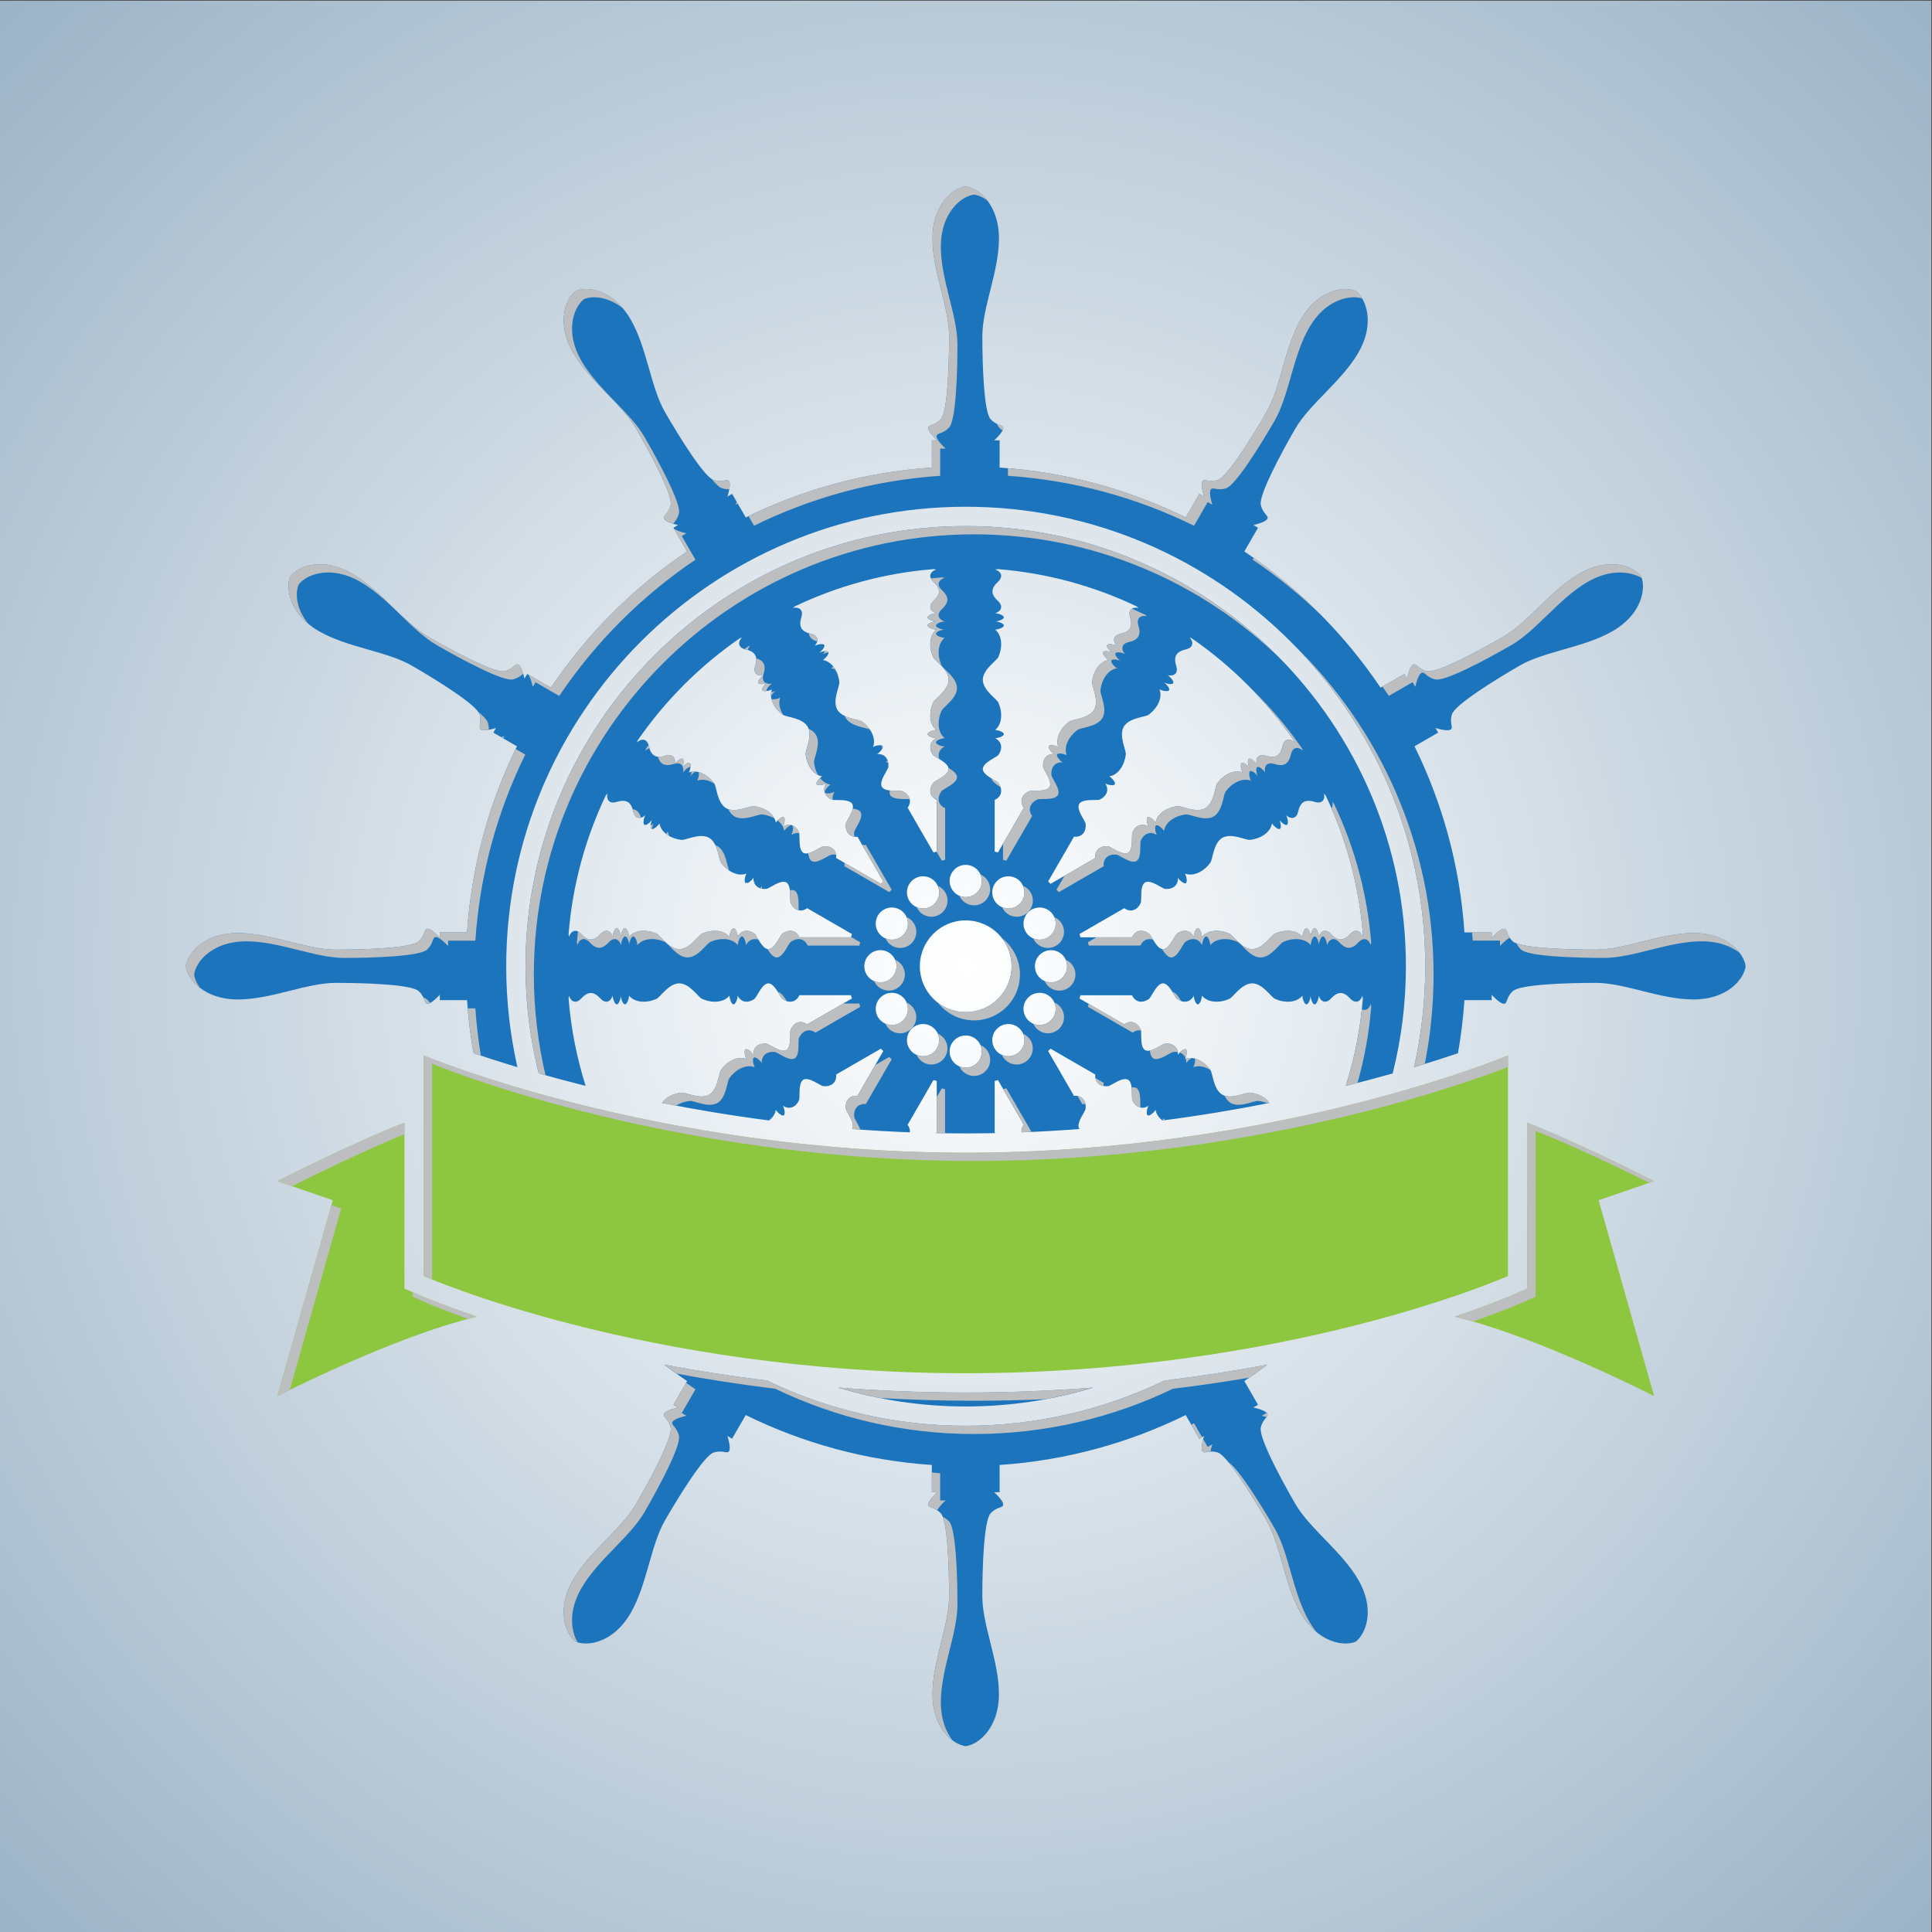 <?xml version="1.0" encoding="UTF-8"?>
<svg version="1.1" viewBox="0 0 1066.7 1066.7" xmlns="http://www.w3.org/2000/svg">
<rect x="0" y="0" width="1066.7" height="1066.7" fill="#333333" stroke="none"/>
<defs>
<clipPath id="d">
<path d="m0 0h800v800h-800z"/>
</clipPath>
<radialGradient id="a" cx="0" cy="0" r="1" gradientTransform="matrix(565.48 0 0 -565.48 400 400)" gradientUnits="userSpaceOnUse">
<stop stop-color="#fff" offset="0"/>
<stop stop-color="#9bb3c6" offset="1"/>
</radialGradient>
<clipPath id="c">
<path d="m0 800h800v-800h-800z"/>
</clipPath>
<clipPath id="b">
<path d="m76.968 723.03h643.59v-643.59h-643.59z"/>
</clipPath>
</defs>
<g transform="matrix(1.333 0 0 -1.333 0 1066.7)">
<g clip-path="url(#d)">
<path d="m0 0h800v800h-800z" fill="url(#a)"/>
</g>
<g clip-path="url(#c)">
<g transform="translate(536.44 177.44)">
<path d="m0 0c-6.034 10.452-15.145 27.518-14.216 31.49 0.928 3.973 3.487 4.376 2.651 5.825-0.837 1.451-5.733 2.49-5.733 2.49l1.933 1.116-5.672 9.824c3.216 2.167 6.359 4.432 9.444 6.772-13.127-2.462-27.336-4.708-42.527-6.549-24.926-12.006-52.851-18.739-82.32-18.739-29.481 0-57.418 6.738-82.352 18.754-15.19 1.844-29.399 4.092-42.524 6.556 3.095-2.348 6.249-4.62 9.475-6.794l-5.673-9.824 1.933-1.116s-4.895-1.039-5.732-2.49c-0.837-1.449 1.722-1.852 2.65-5.825 0.928-3.972-8.181-21.038-14.216-31.49s-19.319-19.704-26.216-31.649-3.3-22.136 1.139-25.543c5.171-2.142 15.795-0.161 22.691 11.785 6.897 11.944 8.267 28.076 14.302 38.528 6.034 10.452 16.259 26.874 20.163 28.056 3.903 1.182 5.533-0.832 6.37 0.618 0.837 1.449-0.711 6.209-0.711 6.209l1.933-1.116 5.654 9.793c23.539-11.586 49.582-18.826 77.082-20.676v-11.286h2.232s-3.721-3.348-3.721-5.022 2.418-0.744 5.208-3.72 3.434-22.31 3.434-34.378c0-12.07-6.879-26.725-6.879-40.518s8.21-20.821 13.758-21.552c5.548 0.731 13.759 7.759 13.759 21.552s-6.88 28.448-6.88 40.518c0 12.068 0.645 31.402 3.435 34.378 2.789 2.976 5.207 2.046 5.207 3.72s-3.72 5.022-3.72 5.022h2.233v11.286c27.499 1.85 53.542 9.09 77.081 20.676l5.654-9.793 1.933 1.116s-1.547-4.76-0.71-6.209c0.837-1.45 2.465 0.564 6.369-0.618s14.129-17.604 20.164-28.056c6.034-10.452 7.404-26.584 14.301-38.528 6.896-11.946 17.52-13.927 22.691-11.785 4.44 3.407 8.035 13.598 1.139 25.543-6.897 11.945-20.182 21.197-26.216 31.649m-83.602 48.045c-16.681-1.288-34.309-2.039-52.789-2.045h-5e-3c-18.525 6e-3 -36.195 0.76-52.912 2.055 16.741-5.082 34.489-7.826 52.868-7.826 18.369 0 36.106 2.741 52.838 7.816m-217.34 187.85c0.101-0.415 0.159-0.798 0.159-1.063v-0.108c1.081 3.074 3.272 3.089 4.945 1.35 0.729-0.758 2.192-2.42 4.123-2.447 1.931 0.027 3.394 1.689 4.123 2.447 1.672 1.739 3.864 1.724 4.945-1.35v0.108c0 0.973 0.754 3.51 1.685 3.51 0.932 0 1.686-2.537 1.686-3.51 0 0.973 0.755 3.51 1.686 3.51s1.686-2.537 1.686-3.51v-0.108c2.481 3.074 7.509 3.089 11.349 1.35 1.673-0.758 5.029-6.355 9.461-6.444 4.432 0.089 7.789 5.686 9.462 6.444 3.84 1.739 8.868 1.724 11.349-1.35v0.108c0 0.973 0.755 3.51 1.686 3.51s1.685-2.537 1.685-3.51v-0.108c1.52 3.074 4.601 3.089 6.954 1.35 1.026-0.758 3.082-6.355 5.798-6.444 2.716 0.089 4.773 5.686 5.798 6.444 2.353 1.739 5.434 1.724 6.954-1.35v-0.164h21.453c0.116 0.458 0.246 0.909 0.373 1.361l-18.586 10.731-0.082-0.141c-2.854-1.903-5.529-0.375-6.697 2.307-0.509 1.169 0.508 7.045-1.799 8.48-2.397 1.281-6.976-2.538-8.243-2.682-2.907-0.329-5.568 1.224-5.348 4.647l-0.054-0.094c-0.486-0.843-2.408-2.663-3.215-2.197-0.806 0.466-0.191 3.04 0.295 3.882l0.055 0.094c-3.686-1.422-8.048 1.08-10.504 4.505-1.07 1.493-1.178 8.019-4.972 10.312-3.883 2.138-9.588-1.03-11.416-0.85-4.194 0.414-8.542 2.94-9.153 6.844l-0.054-0.094c-0.486-0.842-2.409-2.662-3.215-2.197-0.807 0.465-0.191 3.04 0.295 3.883-0.486-0.843-2.409-2.663-3.215-2.197s-0.191 3.04 0.295 3.883l0.054 0.093c-2.473-2.122-4.378-1.039-4.958 1.303-0.252 1.021-0.688 3.192-2.346 4.181-1.686 0.942-3.785 0.234-4.794-0.057-2.319-0.67-4.209 0.438-3.608 3.641l-0.054-0.094c-0.127-0.219-0.353-0.504-0.629-0.798-8.408-17.648-13.773-37.011-15.412-57.411m28.258 79.37c2.473 2.123 4.378 1.04 4.958-1.303 0.252-1.021 0.688-3.192 2.347-4.18 1.685-0.943 3.784-0.234 4.794 0.057 2.318 0.67 4.208-0.438 3.607-3.642l0.055 0.094c0.486 0.843 2.408 2.663 3.214 2.197 0.807-0.466 0.192-3.04-0.295-3.883 0.487 0.843 2.409 2.662 3.215 2.197s0.192-3.04-0.295-3.883l-0.054-0.093c3.686 1.422 8.048-1.08 10.503-4.505 1.07-1.493 1.179-8.018 4.973-10.311 3.883-2.139 9.588 1.029 11.416 0.849 4.194-0.414 8.542-2.941 9.153-6.844l0.054 0.094c0.486 0.843 2.409 2.662 3.215 2.197 0.806-0.466 0.191-3.04-0.295-3.883l-0.054-0.093c2.854 1.902 5.529 0.374 6.697-2.308 0.509-1.169-0.508-7.045 1.799-8.479 2.397-1.281 6.976 2.537 8.243 2.681 2.907 0.33 5.568-1.223 5.347-4.646l-0.081-0.142 18.595-10.735c0.326 0.335 0.657 0.666 0.992 0.992l-10.736 18.595-0.141-0.082c-3.423-0.22-4.976 2.441-4.646 5.348 0.143 1.267 3.962 5.846 2.681 8.243-1.435 2.307-7.31 1.29-8.479 1.799-2.682 1.168-4.21 3.843-2.308 6.697l-0.093-0.054c-0.843-0.486-3.417-1.101-3.883-0.295-0.465 0.806 1.354 2.729 2.197 3.215l0.094 0.054c-3.903 0.611-6.43 4.959-6.844 9.153-0.181 1.828 2.988 7.533 0.849 11.416-2.293 3.794-8.818 3.902-10.311 4.973-3.426 2.455-5.928 6.817-4.505 10.503l-0.093-0.054c-0.843-0.487-3.418-1.102-3.883-0.295-0.466 0.806 1.354 2.728 2.197 3.214-0.843-0.486-3.417-1.101-3.883-0.294-0.466 0.806 1.354 2.728 2.197 3.214l0.094 0.055c-3.204-0.602-4.312 1.289-3.642 3.607 0.291 1.01 1 3.109 0.057 4.794-0.989 1.659-3.159 2.095-4.18 2.347-2.343 0.58-3.426 2.485-1.303 4.958l-0.094-0.054c-0.188-0.109-0.471-0.223-0.789-0.327-16.519-11.414-30.861-25.757-42.275-42.275-0.104-0.318-0.218-0.601-0.327-0.789zm64.606 55.702c3.203 0.601 4.311-1.289 3.641-3.608-0.291-1.009-0.999-3.108-0.057-4.794 0.989-1.658 3.16-2.094 4.181-2.346 2.342-0.58 3.425-2.485 1.303-4.958l0.093 0.054c0.843 0.486 3.417 1.101 3.883 0.295s-1.354-2.729-2.197-3.215c0.843 0.486 3.418 1.101 3.883 0.295s-1.355-2.729-2.197-3.215l-0.094-0.054c3.904-0.611 6.43-4.959 6.844-9.153 0.18-1.828-2.988-7.533-0.85-11.416 2.293-3.794 8.819-3.902 10.312-4.972 3.425-2.456 5.927-6.818 4.505-10.504l0.094 0.055c0.842 0.486 3.416 1.101 3.882 0.295 0.466-0.807-1.354-2.729-2.197-3.215l-0.094-0.055c3.423 0.221 4.976-2.44 4.647-5.347-0.144-1.267-3.963-5.846-2.682-8.243 1.435-2.307 7.311-1.289 8.48-1.799 2.682-1.168 4.21-3.843 2.307-6.697l-0.141-0.082 10.731-18.586c0.452 0.127 0.903 0.257 1.36 0.373v21.453h-0.163c-3.074 1.52-3.089 4.601-1.35 6.954 0.758 1.025 6.355 3.082 6.444 5.798-0.089 2.716-5.686 4.772-6.444 5.798-1.739 2.353-1.724 5.434 1.35 6.954h-0.108c-0.973 0-3.51 0.754-3.51 1.685s2.537 1.686 3.51 1.686h0.108c-3.074 2.481-3.089 7.509-1.35 11.349 0.758 1.673 6.355 5.03 6.444 9.462-0.089 4.432-5.686 7.788-6.444 9.461-1.739 3.84-1.724 8.868 1.35 11.349h-0.108c-0.973 0-3.51 0.755-3.51 1.686s2.537 1.686 3.51 1.686c-0.973 0-3.51 0.754-3.51 1.685 0 0.932 2.537 1.686 3.51 1.686h0.108c-3.074 1.081-3.089 3.272-1.35 4.945 0.758 0.729 2.42 2.192 2.447 4.123-0.027 1.931-1.689 3.394-2.447 4.123-1.739 1.673-1.724 3.864 1.35 4.945h-0.108c-0.265 0-0.648 0.058-1.063 0.158-20.4-1.638-39.763-7.003-57.411-15.411-0.294-0.276-0.579-0.502-0.798-0.629zm64.971-113.07c0-3.682 2.984-6.667 6.666-6.667s6.667 2.985 6.667 6.667-2.985 6.666-6.667 6.666-6.666-2.984-6.666-6.666m20.18 52.184c-0.758-1.026-6.354-3.082-6.444-5.798 0.09-2.716 5.686-4.773 6.444-5.798 1.738-2.353 1.725-5.434-1.35-6.954h-0.164v-21.453c0.457-0.116 0.909-0.246 1.361-0.373l10.731 18.586-0.141 0.082c-1.903 2.854-0.374 5.529 2.307 6.697 1.169 0.51 7.044-0.508 8.48 1.799 1.28 2.397-2.538 6.976-2.682 8.243-0.329 2.907 1.224 5.568 4.647 5.347l-0.094 0.055c-0.843 0.486-2.662 2.408-2.197 3.215 0.465 0.806 3.04 0.191 3.882-0.295l0.094-0.055c-1.423 3.686 1.079 8.048 4.505 10.504 1.493 1.07 8.019 1.178 10.312 4.972 2.138 3.883-1.031 9.588-0.85 11.416 0.414 4.194 2.94 8.542 6.844 9.153l-0.094 0.054c-0.843 0.486-2.662 2.409-2.197 3.215s3.041 0.191 3.882-0.295c-0.841 0.486-2.662 2.409-2.196 3.215 0.465 0.806 3.04 0.191 3.882-0.295l0.095-0.054c-2.123 2.473-1.039 4.378 1.302 4.958 1.021 0.252 3.193 0.688 4.181 2.346 0.943 1.686 0.234 3.785-0.057 4.794-0.669 2.319 0.438 4.209 3.641 3.608l-0.094 0.054c-0.219 0.127-0.504 0.353-0.799 0.629-17.647 8.408-37.01 13.773-57.41 15.411-0.415-0.1-0.797-0.158-1.063-0.158h-0.108c3.075-1.081 3.088-3.272 1.35-4.945-0.758-0.729-2.421-2.192-2.447-4.123 0.026-1.931 1.689-3.394 2.447-4.123 1.738-1.673 1.725-3.864-1.35-4.945h0.108c0.973 0 3.51-0.754 3.51-1.686 0-0.931-2.537-1.685-3.51-1.685 0.973 0 3.51-0.755 3.51-1.686s-2.537-1.686-3.51-1.686h-0.108c3.075-2.481 3.088-7.509 1.35-11.349-0.758-1.673-6.354-5.029-6.444-9.461 0.09-4.432 5.686-7.789 6.444-9.462 1.738-3.84 1.725-8.868-1.35-11.349h0.108c0.973 0 3.51-0.755 3.51-1.686s-2.537-1.685-3.51-1.685h-0.108c3.075-1.52 3.088-4.601 1.35-6.954m62.247 16.677c-1.493-1.071-8.018-1.179-10.311-4.973-2.139-3.883 1.03-9.588 0.849-11.416-0.414-4.194-2.94-8.542-6.843-9.153l0.093-0.054c0.842-0.486 2.662-2.409 2.197-3.215s-3.04-0.191-3.882 0.295l-0.095 0.054c1.903-2.854 0.375-5.529-2.308-6.697-1.168-0.509-7.044 0.508-8.478-1.799-1.281-2.397 2.538-6.976 2.682-8.243 0.329-2.907-1.224-5.568-4.647-5.348l-0.142 0.082-10.735-18.595c0.335-0.326 0.666-0.657 0.992-0.992l18.595 10.735-0.081 0.142c-0.221 3.423 2.44 4.976 5.347 4.646 1.266-0.144 5.846-3.962 8.243-2.681 2.307 1.434 1.29 7.31 1.799 8.479 1.168 2.682 3.843 4.21 6.697 2.308l-0.054 0.093c-0.486 0.843-1.101 3.417-0.295 3.883 0.806 0.465 2.729-1.354 3.215-2.197l0.054-0.094c0.611 3.903 4.959 6.43 9.153 6.844 1.828 0.18 7.533-2.988 11.416-0.849 3.794 2.293 3.902 8.818 4.973 10.311 2.456 3.425 6.817 5.927 10.503 4.505l-0.054 0.093c-0.486 0.843-1.102 3.418-0.295 3.883 0.806 0.465 2.729-1.354 3.215-2.197-0.486 0.843-1.102 3.417-0.295 3.883 0.806 0.466 2.728-1.354 3.215-2.197l0.054-0.094c-0.602 3.204 1.289 4.312 3.607 3.642 1.01-0.291 3.108-1 4.794-0.057 1.659 0.988 2.095 3.159 2.348 4.18 0.579 2.343 2.483 3.426 4.957 1.303l-0.054 0.094c-0.109 0.189-0.223 0.471-0.327 0.79-11.414 16.518-25.756 30.86-42.275 42.274-0.318 0.104-0.6 0.218-0.789 0.327l-0.093 0.054c2.122-2.473 1.039-4.378-1.304-4.958-1.021-0.252-3.192-0.688-4.181-2.347-0.941-1.685-0.233-3.784 0.058-4.794 0.67-2.318-0.439-4.209-3.642-3.607l0.094-0.055c0.843-0.486 2.662-2.408 2.197-3.214-0.466-0.807-3.04-0.192-3.883 0.294 0.843-0.486 2.662-2.408 2.197-3.214-0.465-0.807-3.04-0.192-3.882 0.295l-0.094 0.054c1.422-3.686-1.08-8.048-4.505-10.503m56.94-41.625 0.054-0.093c0.487-0.843 1.101-3.417 0.295-3.883s-2.728 1.354-3.214 2.197c0.486-0.843 1.1-3.418 0.294-3.883s-2.728 1.355-3.215 2.197l-0.054 0.094c-0.611-3.904-4.958-6.43-9.154-6.844-1.827-0.18-7.533 2.988-11.416 0.85-3.793-2.293-3.901-8.819-4.971-10.312-2.456-3.425-6.818-5.927-10.504-4.505l0.055-0.094c0.486-0.842 1.1-3.416 0.294-3.882s-2.728 1.354-3.214 2.197l-0.055 0.094c0.222-3.423-2.439-4.976-5.347-4.647-1.266 0.144-5.846 3.963-8.243 2.682-2.308-1.435-1.29-7.311-1.799-8.48-1.168-2.682-3.843-4.21-6.697-2.307l-0.082 0.141-18.587-10.731c0.128-0.452 0.258-0.903 0.373-1.361h21.454v0.164c1.521 3.074 4.602 3.089 6.954 1.35 1.026-0.758 3.082-6.355 5.798-6.444 2.716 0.089 4.773 5.686 5.798 6.444 2.353 1.739 5.434 1.724 6.953-1.35v0.108c0 0.973 0.755 3.51 1.687 3.51 0.93 0 1.685-2.537 1.685-3.51v-0.108c2.481 3.074 7.509 3.089 11.349 1.35 1.673-0.758 5.029-6.355 9.462-6.444 4.432 0.089 7.788 5.686 9.462 6.444 3.839 1.739 8.867 1.724 11.348-1.35v0.108c0 0.973 0.755 3.51 1.686 3.51s1.686-2.537 1.686-3.51c0 0.973 0.754 3.51 1.685 3.51 0.932 0 1.686-2.537 1.686-3.51v-0.108c1.082 3.074 3.272 3.089 4.945 1.35 0.729-0.758 2.192-2.42 4.123-2.447 1.931 0.027 3.394 1.689 4.123 2.447 1.673 1.739 3.864 1.724 4.945-1.35v0.108c0 0.266 0.058 0.649 0.158 1.064-1.638 20.399-7.003 39.762-15.41 57.409-0.276 0.294-0.504 0.58-0.63 0.799l-0.054 0.094c0.601-3.203-1.289-4.311-3.608-3.641-1.009 0.291-3.108 0.999-4.794 0.057-1.658-0.989-2.094-3.16-2.346-4.181-0.58-2.342-2.485-3.425-4.958-1.303m-90.701-62.57c0 3.683-2.984 6.667-6.667 6.667-3.681 0-6.666-2.984-6.666-6.667 0-3.681 2.985-6.666 6.666-6.666 3.683 0 6.667 2.985 6.667 6.666m-8.067-11.893c-3.188 1.842-7.266 0.749-9.106-2.44-1.841-3.188-0.749-7.266 2.44-9.107s7.266-0.748 9.106 2.44c1.841 3.189 0.749 7.266-2.44 9.107m-10.492-15.373c-1.841 3.189-5.918 4.281-9.108 2.44-3.188-1.84-4.281-5.918-2.439-9.106 1.841-3.189 5.918-4.281 9.106-2.44 3.189 1.84 4.282 5.917 2.441 9.106m-16.774-8.067c0 3.682-2.985 6.667-6.667 6.667s-6.666-2.985-6.666-6.667 2.984-6.667 6.666-6.667 6.667 2.985 6.667 6.667m-21 10.507c-3.189 1.841-7.266 0.749-9.107-2.44s-0.748-7.266 2.44-9.106c3.189-1.841 7.267-0.749 9.107 2.44 1.841 3.188 0.749 7.266-2.44 9.106m-10.493 10.493c-1.841 3.189-5.918 4.282-9.107 2.44-3.188-1.841-4.28-5.918-2.439-9.107 1.84-3.188 5.918-4.281 9.106-2.44 3.189 1.841 4.281 5.919 2.44 9.107m-2.44 37.774c-3.188 1.841-7.266 0.748-9.106-2.441-1.841-3.188-0.749-7.266 2.439-9.106 3.189-1.841 7.266-0.749 9.107 2.44 1.841 3.188 0.749 7.266-2.44 9.107m15.373 10.493c-1.84 3.188-5.918 4.28-9.107 2.439-3.188-1.84-4.281-5.918-2.44-9.106 1.841-3.189 5.918-4.281 9.107-2.44 3.189 1.84 4.281 5.918 2.44 9.107m11.893-14.934c-10.493 0-19-8.506-19-19 0-10.493 8.507-19 19-19 10.494 0 19 8.507 19 19 0 10.494-8.506 19-19 19m24.827-4.666c1.84-3.189 5.918-4.281 9.106-2.44 3.189 1.84 4.281 5.918 2.44 9.106-1.84 3.189-5.917 4.282-9.106 2.441s-4.281-5.919-2.44-9.107m-3.827 22.039c-3.188 1.841-7.265 0.749-9.106-2.439-1.842-3.189-0.749-7.267 2.439-9.107 3.19-1.841 7.267-0.749 9.108 2.44 1.841 3.188 0.748 7.266-2.441 9.106m-56.333-43.039c3.682 0 6.667 2.985 6.667 6.666 0 3.683-2.985 6.667-6.667 6.667s-6.667-2.984-6.667-6.667c0-3.681 2.985-6.666 6.667-6.666m-122.1-42.867c-6.979 1.74-13.463 3.481-19.429 5.17-3.565 14.207-5.469 29.067-5.469 44.363 0 100.54 81.794 182.33 182.33 182.33 100.54 0 182.33-81.794 182.33-182.33 0-15.307-1.906-30.175-5.475-44.391-5.967-1.689-12.451-3.428-19.43-5.166 3.654 11.58 6.069 23.704 7.073 36.222-0.1 0.415-0.158 0.798-0.158 1.064v0.108c-1.081-3.075-3.272-3.089-4.945-1.35-0.729 0.758-2.192 2.421-4.123 2.447-1.931-0.026-3.394-1.689-4.123-2.447-1.673-1.739-3.863-1.725-4.945 1.35v-0.108c0-0.973-0.754-3.51-1.686-3.51-0.931 0-1.685 2.537-1.685 3.51 0-0.973-0.755-3.51-1.686-3.51s-1.686 2.537-1.686 3.51v0.108c-2.481-3.075-7.509-3.089-11.348-1.35-1.674 0.758-5.03 6.354-9.462 6.444-4.433-0.09-7.789-5.686-9.462-6.444-3.84-1.739-8.868-1.725-11.349 1.35v-0.108c0-0.973-0.755-3.51-1.685-3.51-0.932 0-1.687 2.537-1.687 3.51v0.108c-1.519-3.075-4.6-3.089-6.953-1.35-1.025 0.758-3.082 6.354-5.798 6.444-2.716-0.09-4.772-5.686-5.798-6.444-2.352-1.739-5.433-1.725-6.954 1.35v0.163h-21.454c-0.115-0.457-0.245-0.908-0.373-1.36l18.587-10.731 0.082 0.141c2.854 1.903 5.529 0.374 6.697-2.307 0.509-1.169-0.509-7.044 1.799-8.48 2.397-1.28 6.977 2.538 8.243 2.682 2.908 0.329 5.569-1.224 5.347-4.647l0.055 0.094c0.486 0.843 2.408 2.662 3.214 2.197 0.806-0.466 0.192-3.04-0.294-3.882l-0.055-0.094c3.686 1.423 8.048-1.079 10.504-4.505 1.07-1.493 1.178-8.019 4.971-10.312 3.883-2.138 9.589 1.031 11.416 0.85 3.18-0.314 6.444-1.844 8.106-4.265-13.675-2.711-28.519-5.212-44.332-7.261-1.477 1.139-2.548 2.635-2.828 4.425l-0.054-0.093c-0.486-0.842-2.409-2.662-3.215-2.197-0.806 0.466-0.191 3.04 0.295 3.882l0.054 0.095c-2.854-1.903-5.529-0.375-6.697 2.308-0.509 1.167 0.508 7.044-1.799 8.478-2.397 1.281-6.977-2.538-8.243-2.682-2.907-0.329-5.568 1.224-5.347 4.647l0.081 0.141-18.595 10.736c-0.326-0.335-0.657-0.666-0.992-0.992l10.735-18.595 0.142 0.081c3.423 0.221 4.976-2.44 4.647-5.347-0.144-1.266-3.963-5.846-2.682-8.243 0.041-0.065 0.098-0.12 0.145-0.18-7.832-0.597-15.834-1.067-23.997-1.377-0.107 0.928 0.126 1.944 0.82 2.984l0.141 0.082-10.731 18.587c-0.452-0.128-0.904-0.258-1.361-0.373v-21.454h0.164c0.087-0.043 0.164-0.093 0.247-0.139-4.086-0.084-8.206-0.132-12.362-0.133-4.187 1e-3 -8.338 0.05-12.455 0.135 0.082 0.046 0.157 0.094 0.243 0.137h0.163v21.454c-0.457 0.115-0.908 0.245-1.36 0.373l-10.731-18.587 0.141-0.082c0.693-1.039 0.927-2.054 0.82-2.981-8.162 0.312-16.162 0.783-23.992 1.38 0.046 0.059 0.101 0.111 0.14 0.174 1.281 2.397-2.538 6.977-2.681 8.243-0.33 2.907 1.223 5.568 4.646 5.347l0.141-0.081 10.736 18.595c-0.335 0.326-0.666 0.657-0.992 0.992l-18.595-10.736 0.081-0.141c0.221-3.423-2.44-4.976-5.347-4.647-1.267 0.144-5.846 3.963-8.243 2.682-2.307-1.434-1.29-7.311-1.799-8.478-1.168-2.683-3.843-4.211-6.697-2.308l0.054-0.095c0.486-0.842 1.101-3.416 0.295-3.882-0.806-0.465-2.729 1.355-3.215 2.197l-0.054 0.093c-0.28-1.784-1.345-3.276-2.815-4.415-15.816 2.052-30.66 4.555-44.334 7.268 1.664 2.411 4.922 3.934 8.094 4.248 1.828 0.181 7.533-2.988 11.416-0.85 3.794 2.293 3.902 8.819 4.972 10.312 2.456 3.426 6.818 5.928 10.504 4.505l-0.055 0.094c-0.486 0.842-1.101 3.416-0.295 3.882 0.807 0.465 2.729-1.354 3.215-2.197l0.054-0.094c-0.22 3.423 2.441 4.976 5.348 4.647 1.267-0.144 5.846-3.962 8.243-2.682 2.307 1.436 1.29 7.311 1.799 8.48 1.168 2.681 3.843 4.21 6.697 2.307l0.082-0.141 18.586 10.731c-0.127 0.452-0.257 0.903-0.373 1.36h-21.453v-0.163c-1.52-3.075-4.601-3.089-6.954-1.35-1.025 0.758-3.082 6.354-5.798 6.444-2.716-0.09-4.772-5.686-5.798-6.444-2.353-1.739-5.434-1.725-6.954 1.35v-0.108c0-0.973-0.754-3.51-1.685-3.51s-1.686 2.537-1.686 3.51v0.108c-2.481-3.075-7.509-3.089-11.349-1.35-1.673 0.758-5.03 6.354-9.462 6.444-4.432-0.09-7.788-5.686-9.461-6.444-3.84-1.739-8.868-1.725-11.349 1.35v-0.108c0-0.973-0.755-3.51-1.686-3.51s-1.686 2.537-1.686 3.51c0-0.973-0.754-3.51-1.686-3.51-0.931 0-1.685 2.537-1.685 3.51v0.108c-1.081-3.075-3.273-3.089-4.945-1.35-0.729 0.758-2.192 2.421-4.123 2.447-1.931-0.026-3.394-1.689-4.123-2.447-1.673-1.739-3.864-1.725-4.945 1.35v-0.108c0-0.266-0.058-0.648-0.159-1.063 1.005-12.509 3.417-24.625 7.066-36.199m480.47 49.533c-0.731-5.547-7.759-13.758-21.552-13.758s-28.448 6.88-40.518 6.88c-12.068 0-31.402-0.645-34.379-3.435-2.975-2.789-2.045-5.207-3.719-5.207s-5.022 3.72-5.022 3.72v-2.233h-11.286c-0.502-7.448-1.411-14.786-2.682-22-5.069-1.717-11.166-3.684-18.181-5.786 3.03 13.462 4.639 27.455 4.639 41.819 0 104.95-85.382 190.33-190.33 190.33-104.95 0-190.33-85.383-190.33-190.33 0-14.353 1.607-28.336 4.633-41.79-7.018 2.104-13.115 4.074-18.179 5.789-1.268 7.205-2.176 14.531-2.676 21.968h-11.287v2.233s-3.348-3.72-5.022-3.72-0.744 2.418-3.72 5.207c-2.976 2.79-22.31 3.435-34.379 3.435s-26.724-6.88-40.517-6.88-20.821 8.211-21.552 13.758c0.731 5.549 7.759 13.759 21.552 13.759s28.448-6.879 40.517-6.879 31.403 0.644 34.379 3.433c2.976 2.79 2.046 5.208 3.72 5.208s5.022-3.72 5.022-3.72v2.232h11.287c1.849 27.5 9.089 53.543 20.675 77.082l-9.793 5.654 1.115 1.933s-4.758-1.548-6.208-0.711 0.564 2.466-0.618 6.37-17.604 14.129-28.056 20.163c-10.452 6.035-26.583 7.405-38.529 14.302-11.945 6.896-13.926 17.52-11.785 22.691 3.407 4.439 13.599 8.036 25.544 1.139 11.945-6.896 21.197-20.181 31.649-26.216s27.518-15.144 31.49-14.216 4.376 3.487 5.825 2.65c1.45-0.837 2.49-5.732 2.49-5.732l1.115 1.933 9.825-5.673c14.987 22.241 34.174 41.428 56.415 56.415l-5.673 9.825 1.933 1.115s-4.895 1.04-5.732 2.49c-0.837 1.449 1.722 1.853 2.65 5.825s-8.181 21.038-14.216 31.49-19.319 19.704-26.216 31.649-3.3 22.137 1.139 25.544c5.171 2.141 15.795 0.16 22.691-11.785 6.897-11.946 8.267-28.077 14.302-38.529 6.034-10.452 16.259-26.874 20.163-28.056 3.903-1.182 5.533 0.832 6.37-0.618s-0.711-6.208-0.711-6.208l1.933 1.115 5.654-9.793c23.539 11.586 49.582 18.826 77.082 20.675v11.287h2.232s-3.721 3.348-3.721 5.022 2.418 0.744 5.208 3.72 3.434 22.31 3.434 34.379-6.879 26.724-6.879 40.517 8.21 20.821 13.758 21.552c5.548-0.731 13.759-7.759 13.759-21.552s-6.88-28.448-6.88-40.517 0.645-31.403 3.435-34.379c2.789-2.976 5.207-2.046 5.207-3.72s-3.72-5.022-3.72-5.022h2.233v-11.287c27.499-1.849 53.542-9.089 77.081-20.675l5.654 9.793 1.933-1.115s-1.547 4.758-0.71 6.208 2.465-0.564 6.369 0.618 14.129 17.604 20.164 28.056c6.034 10.452 7.404 26.583 14.301 38.529 6.896 11.945 17.52 13.926 22.691 11.785 4.44-3.407 8.035-13.599 1.139-25.544-6.897-11.945-20.182-21.197-26.216-31.649s-15.145-27.518-14.216-31.49c0.928-3.972 3.487-4.376 2.651-5.825-0.837-1.45-5.733-2.49-5.733-2.49l1.933-1.115-5.672-9.825c22.24-14.987 41.427-34.173 56.414-56.415l9.824 5.673 1.116-1.933s1.039 4.895 2.49 5.732c1.449 0.837 1.853-1.722 5.825-2.65s21.038 8.181 31.49 14.216 19.704 19.32 31.649 26.216c11.945 6.897 22.136 3.3 25.543-1.139 2.142-5.171 0.161-15.795-11.785-22.691-11.944-6.897-28.076-8.267-38.528-14.302-10.452-6.034-26.874-16.259-28.056-20.163s0.832-5.533-0.618-6.37c-1.449-0.837-6.209 0.711-6.209 0.711l1.116-1.933-9.793-5.654c11.586-23.539 18.826-49.582 20.676-77.082h11.286v-2.232s3.348 3.72 5.022 3.72 0.744-2.418 3.719-5.208c2.977-2.789 22.311-3.433 34.379-3.433 12.07 0 26.725 6.879 40.518 6.879s20.821-8.21 21.552-13.759" fill="#1c75bc"/>
</g>
<g transform="translate(175.51 271.71)">
<path d="m0 0v91.322s95.783-40.231 224.54-40.274c128.76 0.043 224.54 40.274 224.54 40.274v-91.322s-90.296-40.232-224.54-40.274c-134.24 0.042-224.54 40.274-224.54 40.274" fill="#8dc63f"/>
</g>
<g transform="translate(197.54 254.88)">
<path d="m0 0c-15.369 5.163-24.168 9.021-25.289 9.521l-4.745 2.114v68.678c-19.986-7.643-52.627-24.181-52.627-24.181l22.971-7.933-22.971-81.119s47.716 24.538 82.661 32.92" fill="#8dc63f"/>
</g>
<g transform="translate(685.12 311.02)">
<path d="m0 0s-32.544 16.488-52.537 24.147l2e-3 -68.644-4.744-2.114c-1.122-0.5-9.936-4.364-25.327-9.534 34.94-8.393 82.606-32.907 82.606-32.907l-22.971 81.119z" fill="#8dc63f"/>
</g>
<g clip-path="url(#b)">
<g transform="translate(487.85 364.45)">
<path d="m0 0c-0.381 2.618-2.746 3.788-5.305 3.498-0.972-0.11-3.897-2.381-6.289-2.851 0.17-1.407 0.558-2.69 1.48-3.263 2.396-1.281 6.975 2.538 8.242 2.681 0.646 0.074 1.279 0.048 1.872-0.065m-41.533-18.163 1.989-3.444 0.141 0.082c0.41 0.026 0.792 8e-3 1.148-0.043-0.324 1.707-1.417 3.071-3.278 3.405m-70.154 26.844c3.189 1.841 4.282 5.918 2.44 9.106-0.738 1.28-1.84 2.216-3.098 2.766 1.344-3.07 0.196-6.725-2.775-8.44-1.908-1.101-4.133-1.145-6.008-0.325 0.099-0.225 0.208-0.449 0.335-0.667 1.84-3.188 5.918-4.281 9.106-2.44m48.266-12.933c3.189 1.841 4.281 5.918 2.441 9.107-0.739 1.28-1.841 2.214-3.099 2.765 1.344-3.07 0.195-6.724-2.774-8.439-1.91-1.102-4.133-1.146-6.008-0.326 0.098-0.225 0.208-0.449 0.334-0.667 1.841-3.189 5.918-4.282 9.106-2.44m63.085 26.292c0.557-0.411 1.155-0.721 1.764-0.919-0.984 1.637-2.234 3.499-3.694 3.861 0.823-1.33 1.477-2.607 1.93-2.942m-95.977-23.852c1.84 3.188 0.748 7.266-2.441 9.107-0.218 0.126-0.441 0.235-0.667 0.334 0.82-1.875 0.776-4.1-0.326-6.008-1.714-2.971-5.369-4.119-8.439-2.774 0.55-1.258 1.486-2.361 2.766-3.099 3.188-1.842 7.266-0.749 9.107 2.44m176.24 46.096v0.108c0 0.266 0.058 0.649 0.159 1.065-1.64 20.398-7.004 39.761-15.411 57.408-0.276 0.294-0.503 0.58-0.63 0.8l-0.054 0.093c0.237-1.257 0.084-2.188-0.324-2.819 7.011-16.182 11.511-33.693 12.985-52.049-0.1-0.416-0.158-0.799-0.158-1.065v-0.108c-1.081 3.075-3.272 3.089-4.945 1.35-0.729-0.757-2.192-2.42-4.123-2.447-1.931 0.027-3.394 1.69-4.122 2.447-1.674 1.739-3.864 1.725-4.946-1.35v0.108c0 0.973-0.754 3.51-1.685 3.51-0.932 0-1.686-2.537-1.686-3.51 0 0.973-0.755 3.51-1.686 3.51s-1.686-2.537-1.686-3.51v-0.108c-2.481 3.075-7.508 3.089-11.348 1.35-1.674-0.757-5.03-6.355-9.462-6.443-4.433 0.088-7.789 5.686-9.462 6.443-3.84 1.739-8.868 1.725-11.349-1.35v0.108c0 0.973-0.755 3.51-1.685 3.51-0.932 0-1.687-2.537-1.687-3.51v-0.108c-1.519 3.075-4.6 3.089-6.953 1.35-1.025-0.757-3.082-6.355-5.798-6.443-0.147 4e-3 -0.292 0.032-0.435 0.068 1.04-1.684 2.351-3.452 3.868-3.502 2.716 0.089 4.772 5.687 5.798 6.444 2.352 1.738 5.433 1.724 6.954-1.35v0.108c0 0.973 0.755 3.51 1.685 3.51 0.932 0 1.686-2.537 1.686-3.51v-0.108c2.481 3.074 7.51 3.088 11.349 1.35 1.673-0.757 5.03-6.355 9.461-6.444 4.433 0.089 7.79 5.687 9.462 6.444 3.84 1.738 8.869 1.724 11.349-1.35v0.108c0 0.973 0.755 3.51 1.685 3.51 0.932 0 1.687-2.537 1.687-3.51 0 0.973 0.754 3.51 1.686 3.51 0.93 0 1.685-2.537 1.685-3.51v-0.108c1.081 3.074 3.273 3.088 4.946 1.35 0.729-0.757 2.192-2.42 4.123-2.447 1.93 0.027 3.393 1.69 4.122 2.447 1.673 1.738 3.864 1.724 4.945-1.35m-110.65-58.329c-0.052 0.357-0.07 0.738-0.043 1.149l0.082 0.141-3.445 1.988c0.334-1.861 1.699-2.954 3.406-3.278m15.254-8.924c-0.274 1.71 0.417 6.786-1.708 8.108-0.555 0.297-1.231 0.311-1.954 0.17 0.256-2.117 0.015-4.515 0.321-5.216 0.684-1.572 1.888-2.741 3.341-3.062m-80.943 7.575c-0.458 0.116-0.909 0.246-1.361 0.374l-2.072-3.59v-14.804h-0.164c-0.086-0.043-0.162-0.091-0.243-0.137 1.274-0.026 2.558-0.042 3.84-0.06zm8.567 233.28c-100.54 0-182.33-81.794-182.33-182.33 0-15.297 1.904-30.157 5.469-44.364 0.917-0.259 1.869-0.522 2.811-0.784-3.152 13.404-4.847 27.363-4.847 41.715 0 100.54 81.795 182.33 182.33 182.33 49.399 0 94.263-19.755 127.13-51.769-33.142 34.03-79.424 55.202-130.56 55.202m-114.28-238.12c1.828 0.179 7.533-2.99 11.416-0.85 3.794 2.293 3.902 8.818 4.973 10.311 2.455 3.425 6.817 5.927 10.503 4.504l-0.054 0.095c-0.487 0.842-1.102 3.417-0.295 3.882 0.806 0.466 2.728-1.354 3.214-2.196l0.055-0.094c-0.221 3.423 2.44 4.976 5.347 4.646 1.266-0.143 5.846-3.962 8.243-2.681 2.307 1.434 1.29 7.31 1.799 8.479 1.168 2.682 3.844 4.21 6.698 2.307l0.081-0.141 18.587 10.732c-0.128 0.452-0.258 0.902-0.374 1.36h-6.649l-14.997-8.659-0.082 0.142c-2.854 1.902-5.529 0.374-6.697-2.308-0.51-1.169 0.508-7.044-1.799-8.48-2.397-1.28-6.977 2.539-8.243 2.682-2.907 0.329-5.568-1.224-5.347-4.646l-0.055 0.093c-0.486 0.843-2.408 2.662-3.214 2.198-0.807-0.466-0.192-3.04 0.294-3.883l0.055-0.094c-3.686 1.423-8.048-1.079-10.504-4.505-1.07-1.493-1.178-8.018-4.972-10.311-3.883-2.139-9.588 1.03-11.416 0.849-3.172-0.313-6.43-1.837-8.094-4.248 1.928-0.383 3.886-0.76 5.86-1.133 1.645 1.075 3.672 1.751 5.667 1.949m159.71 52.354c0 2.731-1.643 5.075-3.994 6.105 0.359-0.818 0.562-1.721 0.562-2.672 0-3.682-2.985-6.667-6.667-6.667-0.952 0-1.854 0.203-2.672 0.561 1.03-2.35 3.374-3.994 6.105-3.994 3.682 0 6.666 2.985 6.666 6.667m-127.98 120.62c-0.896-0.748-2.078-2.174-1.692-2.843 0.224-0.388 0.939-0.442 1.712-0.345-0.191 0.875 1.44 2.589 2.232 3.047l0.093 0.054c-0.972-0.183-1.75-0.133-2.345 0.087m1.902-5.242c0.45 0.857 1.462 1.85 2.036 2.181-0.401-0.231-1.194-0.488-1.966-0.611-0.086-0.518-0.11-1.043-0.07-1.57m2.797-122.52c0.822-1.33 1.476-2.607 1.929-2.942 0.557-0.411 1.155-0.721 1.763-0.919-0.982 1.637-2.233 3.499-3.692 3.861m152.03 156.23c-1.767 0.843-3.557 1.646-5.359 2.426-0.976-0.63-1.229-1.876-0.822-3.283 0.291-1.01 1-3.109 0.057-4.794-0.988-1.659-3.16-2.095-4.18-2.347-2.342-0.58-3.426-2.484-1.304-4.958l-0.093 0.054c-0.843 0.486-3.418 1.101-3.883 0.295-0.466-0.806 1.355-2.728 2.197-3.215-0.842 0.487-3.417 1.102-3.883 0.295-0.465-0.806 1.354-2.728 2.197-3.215l0.094-0.054c-3.904-0.611-6.43-4.958-6.844-9.153-0.181-1.828 2.988-7.533 0.85-11.416-2.293-3.794-8.819-3.902-10.312-4.972-3.426-2.456-5.928-6.818-4.505-10.503l-0.094 0.054c-0.842 0.486-3.416 1.101-3.882 0.295-0.465-0.807 1.354-2.729 2.197-3.215l0.094-0.054c-3.423 0.22-4.976-2.441-4.647-5.347 0.144-1.268 3.962-5.847 2.682-8.244-1.436-2.307-7.311-1.289-8.48-1.798-2.681-1.168-4.21-3.844-2.307-6.698l0.141-0.081-8.659-14.997v-6.65c0.458-0.115 0.908-0.245 1.361-0.373l10.731 18.587-0.142 0.081c-1.902 2.854-0.374 5.529 2.308 6.697 1.17 0.51 7.045-0.508 8.479 1.8 1.282 2.396-2.538 6.976-2.68 8.242-0.33 2.907 1.222 5.568 4.645 5.348l-0.094 0.054c-0.842 0.486-2.662 2.409-2.196 3.215s3.04 0.191 3.883-0.295l0.093-0.054c-1.422 3.685 1.08 8.047 4.506 10.502 1.492 1.071 8.017 1.179 10.31 4.973 2.14 3.883-1.029 9.588-0.849 11.416 0.415 4.194 2.941 8.542 6.843 9.153l-0.093 0.055c-0.842 0.486-2.662 2.408-2.197 3.214 0.466 0.807 3.04 0.191 3.883-0.295-0.843 0.486-2.663 2.409-2.197 3.215 0.466 0.807 3.04 0.191 3.883-0.295l0.093-0.054c-2.122 2.473-1.039 4.378 1.304 4.958 1.021 0.252 3.192 0.688 4.18 2.346 0.942 1.686 0.234 3.785-0.058 4.795-0.669 2.318 0.439 4.208 3.642 3.607l-0.093 0.054c-0.22 0.127-0.506 0.353-0.8 0.629m-43.478-172.53c3.188-1.841 7.265-0.748 9.107 2.44 1.841 3.189 0.748 7.266-2.44 9.107-0.219 0.126-0.443 0.235-0.668 0.334 0.82-1.875 0.776-4.099-0.325-6.008-1.715-2.97-5.37-4.119-8.44-2.775 0.551-1.257 1.485-2.359 2.766-3.098m51.603-36.898c-0.092 0.286-0.17 0.579-0.217 0.883l-0.054-0.094c-0.129-0.224-0.363-0.517-0.648-0.818 0.034-0.026 0.064-0.055 0.098-0.081 0.275 0.036 0.546 0.074 0.821 0.11m-75.635 99.104c0-3.682-2.986-6.667-6.667-6.667-0.952 0-1.854 0.203-2.673 0.562 1.03-2.351 3.375-3.995 6.105-3.995 3.683 0 6.667 2.985 6.667 6.667 0 2.731-1.643 5.075-3.994 6.106 0.359-0.819 0.562-1.722 0.562-2.673m-151.84 32.572c0.052 0.011 0.106 0.026 0.159 0.039 0.013 0.087 0.021 0.17 0.038 0.26l-0.054-0.093c-0.035-0.061-0.094-0.136-0.143-0.206m101.46-57.978-3.777 2.181-0.03-0.108h-21.453v0.163c-1.52 3.075-4.601 3.089-6.954 1.35-1.025-0.757-3.082-6.355-5.798-6.443-0.147 4e-3 -0.292 0.032-0.435 0.068 1.041-1.684 2.351-3.452 3.868-3.502 2.716 0.089 4.773 5.687 5.798 6.444 2.353 1.738 5.434 1.724 6.954-1.35v-0.163h21.453c0.116 0.457 0.246 0.908 0.374 1.36m-40.228 110.42c-0.897-0.632-2.424-2.326-1.992-3.074 0.373-0.646 2.087-0.378 3.192 3e-3 -1.113 0.514-1.491 1.69-1.2 3.071m-54.036-55.287c0.138-0.455 0.237-0.874 0.313-1.182 0.429-1.729 1.58-2.768 3.148-2.341-0.315 1.065-0.871 2.379-2.061 3.088-0.447 0.25-0.924 0.379-1.4 0.435m51.185 62.483c0.156-1.321-0.278-2.652-0.492-3.394-0.651-2.252 0.383-4.094 3.381-3.645 0.018 0.071 0.031 0.14 0.052 0.212 0.291 1.01 1 3.109 0.057 4.795-0.689 1.156-1.949 1.712-2.998 2.032m-3.368 4.891c-0.507-0.35-1.005-0.712-1.508-1.067 0.086-0.026 0.171-0.054 0.261-0.077 0.288-0.071 0.673-0.161 1.092-0.285 0.151 0.555 0.482 1.163 1.038 1.81l-0.094-0.054c-0.188-0.109-0.47-0.223-0.789-0.327m81.786-353.7h-2.232v11.286c-1.147 0.078-2.289 0.178-3.432 0.274v-8.127h2.232s-3.72-3.348-3.72-5.022c0-1.369 1.616-0.999 3.731-2.444 0.877 1.74 3.421 4.033 3.421 4.033m-311.23 217.84c0.731 5.548 7.759 13.758 21.552 13.758s28.448-6.879 40.517-6.879 31.404 0.644 34.379 3.434c2.976 2.79 2.046 5.208 3.72 5.208s5.022-3.72 5.022-3.72v2.231h11.286c1.851 27.5 9.09 53.543 20.676 77.082l-3.976 2.296c-11.263-23.241-18.312-48.885-20.132-75.945h-11.287v-2.231s-3.348 3.72-5.022 3.72-0.744-2.418-3.719-5.208c-2.977-2.79-22.311-3.434-34.38-3.434s-26.724 6.88-40.517 6.88-20.821-8.211-21.552-13.759c0.367-2.782 2.316-6.231 5.906-8.98-1.425 1.891-2.248 3.844-2.473 5.547m140.28 119.14 1.117 1.933 9.824-5.673c14.988 22.242 34.174 41.428 56.415 56.415l-5.673 9.825 1.933 1.115s-3.535 0.754-5.108 1.871l5.415-9.378c-22.241-14.987-41.428-34.174-56.415-56.414l-9.378 5.414c1.117-1.573 1.87-5.108 1.87-5.108m-21.442-17.718c0.645-0.372 1.947-0.271 3.192-0.045 0.046 0.81-0.015 1.789-0.377 2.982-0.322 1.064-1.78 2.598-3.934 4.387 0.24-0.347 0.415-0.669 0.501-0.953 1.182-3.904-0.832-5.534 0.618-6.371m41.544-355.63c6.897 11.946 20.182 21.197 26.216 31.65 6.035 10.452 15.144 27.517 14.216 31.49-0.928 3.972-3.487 4.375-2.65 5.825 0.837 1.449 5.732 2.488 5.732 2.488l-1.933 1.117 5.673 9.824c-1.302 0.878-2.584 1.781-3.863 2.689l-5.243-9.08 1.933-1.116s-4.895-1.039-5.732-2.489 1.722-1.853 2.65-5.826c0.928-3.971-8.181-21.038-14.216-31.49s-19.319-19.704-26.216-31.649-3.3-22.136 1.139-25.543c0.233-0.097 0.479-0.182 0.733-0.26-2.812 4.794-3.821 13.048 1.561 22.37m327.16 240.88c-0.101 0.415-0.159 0.799-0.159 1.065v0.108c-0.827-2.353-2.305-2.91-3.702-2.264-1.182-10.918-3.434-21.518-6.646-31.698 1.637 0.407 3.241 0.816 4.823 1.223 2.878 10.161 4.812 20.715 5.684 31.566m-360.36 111.66 0.816-0.471 0.488 0.844s-0.54-0.174-1.304-0.373m-66.287-195.24-4.013 1.386-22.391-79.071s1.871 0.962 5.132 2.564zm400.97-171.05c-6.896 11.946-8.266 28.078-14.301 38.529-5.594 9.691-14.788 24.505-19.209 27.555 4.778-5.755 11.385-16.516 15.776-24.122 6.035-10.452 7.405-26.584 14.302-38.528 1.94-3.362 4.177-5.935 6.504-7.848-1.079 1.291-2.113 2.753-3.072 4.414m89.015 132.38 4.745 2.115-3e-3 68.643c14.963-5.731 36.95-16.406 47.071-21.417l2.034 0.703s-32.544 16.489-52.538 24.148l2e-3 -68.645-4.744-2.114c-1.122-0.5-9.935-4.363-25.327-9.533 2.473-0.595 5.011-1.272 7.59-2.013 12.809 4.443 20.154 7.66 21.17 8.113m-241.6-165.89c0 13.794 6.879 28.448 6.879 40.517 0 12.07-0.644 31.404-3.433 34.379-0.937 1-1.83 1.554-2.605 1.919 2.091-5.558 2.605-22.098 2.605-32.864 0-12.069-6.879-26.725-6.879-40.518 0-9.559 3.944-15.863 8.212-19.08-2.736 3.572-4.779 8.768-4.779 15.647m47.033 325.25c1.344-3.07 0.196-6.724-2.775-8.439-1.908-1.102-4.133-1.146-6.008-0.325 0.099-0.226 0.208-0.45 0.334-0.668 1.841-3.188 5.918-4.281 9.108-2.44 3.188 1.841 4.281 5.918 2.44 9.107-0.739 1.279-1.842 2.215-3.099 2.765m65.427-218.32-1.932-1.116-1.874 3.245c-0.397-1.518-0.894-3.941-0.337-4.905 0.581-1.007 1.546-0.345 3.386-0.241 0.282 1.552 0.757 3.017 0.757 3.017m-7.587 8.676c-0.377-0.184-0.759-0.359-1.137-0.543l3.358-5.816 1.088 0.628zm-366.93 331.21c-4.886 5.94-5.476 12.471-3.938 16.187 3.407 4.439 13.599 8.036 25.544 1.139 11.945-6.896 21.197-20.181 31.649-26.216s27.518-15.144 31.49-14.216c2.436 0.57 3.529 1.75 4.345 2.387-0.443 1.45-1.132 3.223-1.953 3.696-1.449 0.837-1.853-1.721-5.825-2.65-3.971-0.928-21.037 8.181-31.49 14.216-10.452 6.035-19.704 19.32-31.649 26.217-11.945 6.896-22.137 3.299-25.544-1.14-1.843-4.451-0.624-12.943 7.371-19.62m66.106-159.36c0.529-6.26 1.325-12.443 2.398-18.535 0.971-0.329 1.993-0.67 3.04-1.018-1.055 6.427-1.839 12.943-2.284 19.553zm-18.388 4.548c0.721-1.533 0.689-2.603 1.801-2.603 0.288 0 0.627 0.115 0.989 0.298-0.322 0.472-0.733 0.968-1.276 1.477-0.321 0.3-0.842 0.575-1.514 0.828m343.94 182.06-0.436-0.757c10.447-7.04 20.21-15.018 29.191-23.792-8.813 9.02-18.432 17.248-28.755 24.549m-119.23-345.7c-18.525 6e-3 -36.195 0.76-52.912 2.055 5.733-1.74 11.587-3.199 17.541-4.375 12.466-0.708 25.407-1.108 38.804-1.112h5e-3c10.062 3e-3 19.86 0.233 29.401 0.644 6.788 1.244 13.449 2.86 19.955 4.833-16.681-1.288-34.309-2.039-52.789-2.045zm209.67 190.59c0.096-1.143 0.197-2.284 0.274-3.433h11.286v-2.231s2.293 2.544 4.033 3.421c-1.445 2.115-1.075 3.732-2.444 3.732-1.674 0-5.022-3.72-5.022-3.72v2.231zm-73.497 118.75c33.462-34.318 54.115-81.182 54.115-132.79 0-14.365-1.61-28.358-4.64-41.82 1.527 0.457 3.003 0.908 4.441 1.351 2.375 11.984 3.631 24.365 3.631 37.036 0 53.346-22.069 101.63-57.547 136.22m-118.75 70.336c27.499-1.849 53.542-9.089 77.082-20.674l5.655 9.792 1.932-1.115s-1.548 4.758-0.711 6.208 2.466-0.564 6.37 0.618c3.905 1.182 14.129 17.604 20.163 28.057 6.035 10.451 7.405 26.583 14.301 38.528 6.587 11.408 16.571 13.725 21.959 12.045-0.792 1.349-1.725 2.425-2.701 3.173-5.17 2.141-15.794 0.16-22.69-11.785-6.897-11.945-8.267-28.077-14.302-38.529-6.034-10.452-16.259-26.874-20.163-28.056-3.903-1.182-5.532 0.832-6.369-0.618-0.837-1.449 0.71-6.208 0.71-6.208l-1.933 1.116-5.654-9.793c-22.557 11.101-47.416 18.198-73.649 20.401zm-29.266 14.72h-2.232v-11.287c-27.06-1.82-52.703-8.869-75.945-20.131l2.296-3.976c23.539 11.585 49.582 18.825 77.081 20.674v11.287h2.232s-3.719 3.349-3.719 5.022c0 1.674 2.418 0.744 5.208 3.72 2.789 2.976 3.433 22.31 3.433 34.379s-6.879 26.724-6.879 40.517c0 13.794 8.21 20.821 13.758 21.552 1.703-0.224 3.657-1.048 5.547-2.472-2.749 3.589-6.198 5.539-8.979 5.905-5.549-0.731-13.759-7.758-13.759-21.552 0-13.793 6.879-28.448 6.879-40.517s-0.644-31.403-3.433-34.379c-2.79-2.976-5.208-2.046-5.208-3.72s3.72-5.022 3.72-5.022m-89.127-19.891c1.193-0.362 2.172-0.422 2.983-0.377 0.226 1.246 0.326 2.547-0.047 3.192-0.837 1.45-2.465-0.564-6.369 0.618-0.284 0.086-0.606 0.262-0.953 0.501 1.789-2.154 3.322-3.612 4.386-3.934m276.18-85.983 9.824 5.673 1.115-1.933s1.04 4.895 2.489 5.732c1.45 0.837 1.854-1.722 5.825-2.65 3.973-0.928 21.039 8.181 31.491 14.216s19.704 19.32 31.649 26.216c9.322 5.382 17.575 4.374 22.37 1.561-0.078 0.254-0.163 0.5-0.26 0.733-3.407 4.439-13.597 8.036-25.543 1.14-11.945-6.897-21.197-20.182-31.649-26.217s-27.518-15.144-31.49-14.216c-3.973 0.929-4.376 3.487-5.825 2.65-1.45-0.837-2.49-5.732-2.49-5.732l-1.116 1.933-9.067-5.235c0.905-1.281 1.8-2.569 2.677-3.871m-311.69 110.59c6.035-10.452 15.144-27.518 14.216-31.49s-3.487-4.375-2.65-5.825c0.474-0.821 2.247-1.509 3.697-1.953 0.637 0.816 1.817 1.908 2.386 4.345 0.928 3.972-8.181 21.038-14.216 31.49-6.034 10.452-19.319 19.704-26.216 31.649s-3.3 22.137 1.14 25.544c3.715 1.539 10.246 0.948 16.187-3.938-6.677 7.996-15.169 9.214-19.621 7.371-4.439-3.407-8.036-13.598-1.139-25.544 6.897-11.945 20.181-21.197 26.216-31.649m364.54-213.08c0.365-0.776 0.919-1.668 1.919-2.605 2.976-2.79 22.31-3.434 34.379-3.434 12.068 0 26.725 6.879 40.518 6.879 6.879 0 12.074-2.043 15.645-4.779-3.216 4.268-9.52 8.213-19.079 8.213-13.793 0-28.448-6.88-40.518-6.88-10.766 0-27.306 0.514-32.864 2.606m-105.52-195.68s0.923-0.195 2.035-0.536c0.401 0.515 0.588 0.92 0.264 1.481-0.125 0.216-0.348 0.423-0.624 0.619l0.257-0.447zm-4.868 133.84c-1.7 0.168-6.756-2.558-10.579-1.216 0.605-1.244 1.424-2.358 2.597-3.066 3.883-2.14 9.588 1.029 11.416 0.85 1.308-0.13 2.624-0.475 3.843-0.994 0.274 0.055 0.556 0.108 0.829 0.162-1.662 2.42-4.926 3.951-8.106 4.264m-242.39 62.435c1.674-0.757 5.03-6.355 9.462-6.444 4.432 0.089 7.789 5.687 9.462 6.444 3.84 1.738 8.868 1.724 11.349-1.35v0.108c0 0.973 0.755 3.51 1.685 3.51 0.932 0 1.686-2.537 1.686-3.51v-0.108c1.161 2.346 3.23 2.906 5.191 2.269-0.701 1.166-1.266 2.216-1.67 2.514-2.353 1.739-5.433 1.725-6.954-1.35v0.108c0 0.973-0.754 3.51-1.685 3.51s-1.686-2.537-1.686-3.51v-0.108c-2.481 3.075-7.509 3.089-11.349 1.35-1.673-0.757-5.03-6.355-9.462-6.443-4.431 0.088-7.788 5.686-9.462 6.443-3.839 1.739-8.867 1.725-11.348-1.35v0.108c0 0.973-0.755 3.51-1.686 3.51s-1.685-2.537-1.685-3.51c0 0.973-0.755 3.51-1.686 3.51-0.932 0-1.686-2.537-1.686-3.51v-0.108c-1.081 3.075-3.272 3.089-4.945 1.35-0.729-0.757-2.192-2.42-4.123-2.447-1.931 0.027-3.394 1.69-4.123 2.447-0.391 0.407-0.811 0.712-1.238 0.911-0.162-1.502-0.311-3.009-0.432-4.523 0.1-0.415 0.158-0.798 0.158-1.063v-0.108c1.081 3.074 3.272 3.088 4.945 1.35 0.729-0.757 2.192-2.42 4.123-2.447 1.93 0.027 3.394 1.69 4.123 2.447 1.673 1.738 3.864 1.724 4.945-1.35v0.108c0 0.973 0.755 3.51 1.686 3.51s1.685-2.537 1.685-3.51c0 0.973 0.755 3.51 1.686 3.51s1.686-2.537 1.686-3.51v-0.108c2.481 3.074 7.509 3.088 11.348 1.35m128.12-55.513c3.683 0 6.667 2.984 6.667 6.666 0 2.732-1.643 5.075-3.994 6.106 0.359-0.819 0.562-1.721 0.562-2.672 0-3.683-2.986-6.667-6.667-6.667-0.952 0-1.854 0.202-2.673 0.561 1.03-2.35 3.375-3.994 6.105-3.994m98.005 2.331c-0.039 0.072-0.077 0.152-0.118 0.209-1.586 2.212-3.968 4.031-6.448 4.665 0.329-0.875-0.16-2.792-0.569-3.499l-0.053-0.095c2.344 0.906 4.961 0.219 7.188-1.28m-25.516 56.615c-2.353 1.739-5.433 1.725-6.954-1.35v-0.163h-14.803l-3.59-2.073c0.128-0.452 0.258-0.903 0.373-1.36h21.453v0.163c1.16 2.346 3.229 2.906 5.19 2.269-0.7 1.166-1.265 2.216-1.669 2.514m63.373 76.643c-6.167 8.926-13.197 17.21-20.957 24.746 6.409-6.598 12.28-13.723 17.525-21.314 0.104-0.318 0.218-0.601 0.327-0.789l0.054-0.095c-2.474 2.123-4.378 1.04-4.958-1.302-0.252-1.021-0.688-3.192-2.347-4.181-1.686-0.942-3.784-0.234-4.794 0.058-2.318 0.669-4.209-0.439-3.607-3.643l-0.054 0.094c-0.487 0.843-2.409 2.663-3.215 2.197-0.807-0.465-0.191-3.04 0.295-3.882-0.486 0.842-2.409 2.662-3.215 2.196-0.806-0.465-0.191-3.04 0.295-3.882l0.054-0.094c-3.686 1.423-8.047-1.079-10.503-4.505-1.07-1.493-1.179-8.018-4.973-10.311-3.883-2.139-9.588 1.03-11.416 0.849-4.194-0.413-8.542-2.94-9.153-6.844l-0.054 0.095c-0.486 0.842-2.409 2.662-3.215 2.196s-0.191-3.04 0.295-3.882l0.054-0.094c-2.854 1.903-5.529 0.374-6.697-2.308-0.509-1.169 0.508-7.044-1.799-8.479-2.397-1.281-6.976 2.538-8.243 2.681-2.907 0.33-5.568-1.223-5.347-4.646l0.081-0.141-12.82-7.402-3.334-5.775c0.336-0.326 0.666-0.656 0.992-0.992l18.596 10.736-0.082 0.141c-0.221 3.423 2.44 4.976 5.347 4.646 1.267-0.143 5.846-3.962 8.242-2.681 2.308 1.435 1.291 7.31 1.8 8.479 1.168 2.682 3.844 4.211 6.697 2.308l-0.054 0.093c-0.486 0.843-1.101 3.417-0.295 3.883 0.807 0.466 2.728-1.354 3.215-2.197l0.054-0.093c0.612 3.903 4.958 6.429 9.154 6.843 1.827 0.181 7.533-2.988 11.415-0.849 3.794 2.293 3.902 8.818 4.973 10.311 2.456 3.426 6.817 5.928 10.503 4.505l-0.054 0.094c-0.487 0.842-1.102 3.417-0.295 3.882 0.806 0.466 2.728-1.354 3.215-2.197-0.487 0.843-1.102 3.418-0.295 3.883 0.806 0.466 2.728-1.354 3.215-2.196l0.054-0.095c-0.601 3.204 1.289 4.312 3.607 3.642 1.01-0.291 3.109-1 4.795-0.057 1.658 0.988 2.093 3.16 2.346 4.18 0.579 2.343 2.485 3.426 4.958 1.304l-0.054 0.093c-0.109 0.189-0.223 0.472-0.328 0.791m-116.86-93.589c0 6.122-2.907 11.553-7.404 15.028 2.48-3.21 3.972-7.224 3.972-11.595 0-10.493-8.507-19-19-19-4.371 0-8.385 1.491-11.596 3.971 3.475-4.497 8.906-7.404 15.028-7.404 10.494 0 19 8.506 19 19m-77.282 127.57c-0.302-0.287-0.597-0.522-0.822-0.652l-0.094-0.055c0.636-0.099 1.23-0.307 1.79-0.588-0.263 0.459-0.554 0.893-0.874 1.295m8.037-58.852c-0.471-2.392-2.741-5.316-2.851-6.289-0.29-2.558 0.88-4.924 3.498-5.304-0.113 0.592-0.138 1.225-0.065 1.871 0.143 1.267 3.962 5.846 2.681 8.243-0.573 0.921-1.856 1.308-3.263 1.479m-51.573-0.2c0.605-1.243 1.424-2.358 2.596-3.066 3.884-2.139 9.589 1.03 11.417 0.849 1.784-0.176 3.592-0.737 5.132-1.621-1.444 2.876-5.054 4.708-8.565 5.054-1.701 0.168-6.757-2.559-10.58-1.216m86.278-17.598 2.18-3.776c0.452 0.128 0.903 0.258 1.361 0.373v21.453h-0.163c-3.075 1.52-3.089 4.601-1.351 6.954 0.758 1.025 6.355 3.083 6.444 5.798-0.05 1.517-1.818 2.828-3.502 3.868 0.036-0.143 0.064-0.288 0.069-0.435-0.089-2.715-5.686-4.772-6.444-5.798-1.738-2.353-1.724-5.433 1.35-6.953h0.164v-21.454c-0.037-9e-3 -0.072-0.021-0.108-0.03m-14.15 25.023c-0.702 0.305-3.101 0.064-5.217 0.32-0.142-0.723-0.127-1.399 0.17-1.954 1.322-2.125 6.397-1.433 8.108-1.707-0.321 1.452-1.49 2.656-3.061 3.341m40.689 1.65c-0.197 0.609-0.507 1.207-0.918 1.764-0.335 0.453-1.612 1.107-2.942 1.93 0.362-1.46 2.224-2.711 3.86-3.694m12.442-50.324c1.84 3.189 0.748 7.266-2.441 9.107-0.218 0.126-0.441 0.236-0.667 0.334 0.82-1.875 0.777-4.099-0.325-6.008-1.715-2.97-5.37-4.119-8.439-2.775 0.55-1.257 1.485-2.359 2.765-3.098 3.189-1.841 7.266-0.749 9.107 2.44m-85.189 106.67c-0.185-0.392-0.452-0.803-0.821-1.234l0.094 0.054c0.437 0.252 1.337 0.535 2.17 0.64-0.012 0.056-7e-3 0.12-0.035 0.168-0.194 0.337-0.759 0.418-1.408 0.372m71.234 94.164c0.252-0.672 0.527-1.193 0.828-1.514 0.508-0.543 1.005-0.953 1.476-1.276 0.183 0.362 0.298 0.701 0.298 0.989 0 1.112-1.069 1.079-2.602 1.801m111.93-389.71c-13.127-2.462-27.336-4.707-42.527-6.549-24.926-12.006-52.851-18.739-82.319-18.739-29.482 0-57.418 6.738-82.353 18.755-15.19 1.843-29.398 4.091-42.523 6.555 1.674-1.27 3.37-2.513 5.081-3.736 12.667-2.344 26.315-4.484 40.875-6.253 24.935-12.016 52.871-18.754 82.352-18.754 29.469 0 57.394 6.733 82.32 18.738 11.091 1.345 21.652 2.907 31.658 4.609 2.515 1.743 5.001 3.526 7.436 5.374m-124.8 87.805c-128.76 0.043-224.54 40.275-224.54 40.275v-91.322s1.175-0.523 3.433-1.442v89.33s95.783-40.23 224.54-40.274c114.52 0.039 202.95 31.867 221.1 38.906v4.802s-95.782-40.232-224.54-40.275m-229.1-57.771v-1.902l4.745-2.115c0.932-0.416 7.191-3.157 18.105-7.037 1.264 0.334 2.516 0.653 3.751 0.95-15.369 5.163-24.168 9.021-25.29 9.52zm-3.433 70.209c-19.986-7.644-52.627-24.182-52.627-24.182l6.086-2.101c7.61 3.799 30.101 14.884 46.541 21.5zm255.62-3.992c1.368 0.052 2.723 0.115 4.08 0.176l-10.417 18.044c-0.416-0.118-0.833-0.236-1.253-0.344l8.551-14.81-0.141-0.082c-0.694-1.04-0.927-2.055-0.82-2.984m68.252 28.753c0.331 0.573 1.325 1.585 2.181 2.035-0.824 0.063-1.644-0.026-2.438-0.284 0.169-0.539 0.249-1.152 0.204-1.845zm-0.365 2.058c0.447 1.035 0.873 3.153 0.148 3.572-0.585 0.337-1.752-0.528-2.538-1.349 1.079-0.386 1.947-1.126 2.39-2.223m-99.747 198.89h-0.109c-0.265 0-0.648 0.058-1.063 0.159-1.514-0.122-3.02-0.27-4.522-0.433 0.198-0.427 0.504-0.847 0.91-1.238 0.758-0.729 2.421-2.192 2.447-4.122-0.026-1.932-1.689-3.394-2.447-4.123-1.738-1.673-1.724-3.865 1.35-4.946h-0.108c-0.973 0-3.51-0.754-3.51-1.685 0-0.932 2.537-1.686 3.51-1.686-0.973 0-3.51-0.755-3.51-1.686s2.537-1.686 3.51-1.686h0.108c-3.074-2.48-3.088-7.509-1.35-11.349 0.758-1.673 6.355-5.029 6.444-9.461-0.089-4.432-5.686-7.789-6.444-9.462-1.738-3.84-1.724-8.868 1.35-11.348h-0.108c-0.973 0-3.51-0.755-3.51-1.687 0-0.931 2.537-1.685 3.51-1.685h0.108c-3.074-1.52-3.088-4.601-1.35-6.954 0.298-0.403 1.348-0.969 2.515-1.67-0.638 1.961-0.078 4.031 2.269 5.191h-0.109c-0.972 0-3.51 0.755-3.51 1.685 0 0.931 2.538 1.686 3.51 1.686h0.109c-3.075 2.481-3.089 7.51-1.351 11.349 0.758 1.673 6.355 5.03 6.444 9.462-0.089 4.432-5.686 7.788-6.444 9.462-1.738 3.839-1.724 8.868 1.351 11.348h-0.109c-0.972 0-3.51 0.755-3.51 1.686s2.538 1.686 3.51 1.686c-0.972 0-3.51 0.754-3.51 1.686 0 0.931 2.538 1.686 3.51 1.686h0.109c-3.075 1.08-3.089 3.272-1.351 4.944 0.758 0.73 2.42 2.193 2.447 4.124-0.027 1.93-1.689 3.393-2.447 4.122-1.738 1.673-1.724 3.864 1.351 4.945m-38.393-228.32c1.141-0.087 2.293-0.165 3.44-0.247-0.777 2.134-2.454 4.398-2.548 5.23-0.33 2.907 1.223 5.568 4.647 5.348l0.14-0.082 10.736 18.595c-0.335 0.326-0.666 0.657-0.992 0.992l-5.775-3.333-7.401-12.821-0.142 0.081c-3.423 0.221-4.976-2.44-4.646-5.346 0.144-1.267 3.962-5.847 2.681-8.244-0.039-0.063-0.094-0.115-0.14-0.173m-29.803 178.62c-0.708-0.409-2.625-0.897-3.5-0.568 0.634-2.481 2.453-4.862 4.665-6.448 0.058-0.041 0.137-0.08 0.209-0.118-1.499 2.227-2.186 4.844-1.281 7.188zm146.17-138.59c1.181 0.788 2.331 0.981 3.356 0.754-0.023 0.147-0.052 0.279-0.092 0.372-1.168 2.682-3.843 4.21-6.697 2.308l-0.082-0.142-14.809 8.551c-0.109-0.42-0.227-0.836-0.344-1.252l18.587-10.732zm-164.14 219.81c-0.2-0.764-0.374-1.303-0.374-1.303l0.845 0.487zm-3.11-152.76c-0.963 1.797-1.207 7.899-4.854 10.103-0.27 0.149-0.55 0.266-0.836 0.366 1.354-2.78 1.636-6.213 2.375-7.245 0.894-1.246 2.041-2.366 3.315-3.224m7.874-5.095c-0.437 0.033-0.873 0.11-1.307 0.221 0.062-0.166 0.144-0.308 0.273-0.383 0.257-0.149 0.632-0.05 1.034 0.162m-33.297 21.192-0.054-0.094c-0.13-0.225-0.366-0.52-0.653-0.822 0.403-0.32 0.836-0.61 1.295-0.874-0.281 0.56-0.489 1.155-0.588 1.79m35.843-21.215c0.049 0.114 0.099 0.227 0.148 0.311l0.054 0.093c-0.102-0.039-0.207-0.064-0.31-0.098 0.033-0.104 0.068-0.207 0.108-0.306m-36.56 52.729c-0.743-0.215-2.072-0.649-3.394-0.493 0.32-1.048 0.876-2.309 2.033-2.998 1.685-0.943 3.784-0.234 4.794 0.057 0.072 0.021 0.141 0.035 0.212 0.052 0.449 2.998-1.393 4.032-3.645 3.382m-5.817-30.407c0.105 0.833 0.388 1.734 0.64 2.171l0.054 0.093c-0.43-0.369-0.842-0.635-1.234-0.821-0.045-0.648 0.036-1.214 0.372-1.408 0.048-0.027 0.112-0.022 0.168-0.035m98.061-66.972c3.682 0 6.667 2.985 6.667 6.667 0 2.731-1.644 5.075-3.994 6.105 0.358-0.818 0.561-1.721 0.561-2.672 0-3.682-2.985-6.667-6.667-6.667-0.951 0-1.853 0.203-2.672 0.561 1.03-2.35 3.375-3.994 6.105-3.994m10.507 21c1.842 3.189 0.749 7.266-2.44 9.107-0.218 0.126-0.441 0.235-0.667 0.335 0.82-1.876 0.776-4.1-0.326-6.009-1.714-2.97-5.369-4.118-8.439-2.775 0.551-1.257 1.486-2.359 2.766-3.098 3.188-1.841 7.266-0.748 9.106 2.44m-98.948 73.036c1.38 0.29 2.556-0.088 3.07-1.201 0.381 1.106 0.649 2.819 3e-3 3.192-0.748 0.432-2.442-1.095-3.073-1.991m89.635-52.237-10.737 18.596-0.14-0.082c-0.472-0.031-0.904-1e-3 -1.304 0.07l8.747-15.15c-0.335-0.327-0.666-0.658-0.992-0.993l-15.151 8.747c0.072-0.4 0.1-0.832 0.071-1.303l-0.082-0.141 18.595-10.736c0.326 0.336 0.657 0.666 0.993 0.992m-102.05 57.666-0.055-0.093c0.648 0.555 1.255 0.886 1.811 1.037-0.124 0.42-0.215 0.804-0.286 1.093-0.023 0.089-0.05 0.174-0.077 0.26-0.355-0.503-0.717-1.001-1.067-1.508-0.104-0.318-0.218-0.601-0.326-0.789m63.59-66.168c-0.274 1.71 0.417 6.786-1.707 8.107-0.556 0.297-1.232 0.312-1.955 0.17 0.256-2.116 0.015-4.514 0.321-5.216 0.684-1.572 1.888-2.741 3.341-3.061m-15.352 9.978c-0.133-0.232-0.38-0.537-0.678-0.848 0.248-0.088 0.508-0.156 0.775-0.207-0.052 0.357-0.069 0.739-0.042 1.149zm-19.677 42.585c-1.586 2.212-3.967 4.032-6.447 4.666 0.329-0.876-0.16-2.792-0.568-3.5l-0.055-0.094c2.345 0.905 4.961 0.218 7.189-1.281-0.039 0.073-0.077 0.151-0.119 0.209m69.4 15.678c0.111-0.434 0.188-0.871 0.222-1.307 0.211 0.401 0.31 0.776 0.161 1.034-0.074 0.129-0.216 0.21-0.383 0.273m-82.396-8.889c0.219-0.595 0.269-1.372 0.087-2.346l0.054 0.095c0.457 0.791 2.171 2.422 3.046 2.231 0.098 0.773 0.044 1.488-0.345 1.712-0.669 0.387-2.094-0.795-2.842-1.692m84.016 1.968-0.094-0.054c0.41 0.026 0.791 9e-3 1.148-0.043-0.051 0.267-0.118 0.527-0.207 0.775-0.311-0.298-0.616-0.545-0.847-0.678m-30.629-40.968c2.397-1.281 6.976 2.538 8.243 2.681 0.646 0.073 1.278 0.049 1.872-0.064-0.381 2.617-2.747 3.787-5.305 3.497-0.973-0.11-3.897-2.38-6.289-2.851 0.17-1.407 0.558-2.69 1.479-3.263m52.903-22.156c3.189 1.841 4.281 5.918 2.441 9.107-0.74 1.279-1.842 2.215-3.099 2.765 1.344-3.07 0.195-6.724-2.775-8.439-1.908-1.102-4.133-1.146-6.008-0.326 0.099-0.225 0.208-0.449 0.334-0.667 1.841-3.189 5.919-4.281 9.107-2.44m-31.992 79.926c-1.032 0.739-4.465 1.021-7.245 2.375 0.1-0.286 0.218-0.566 0.367-0.836 2.204-3.646 8.306-3.89 10.102-4.854-0.857 1.274-1.978 2.421-3.224 3.315m8.032-13.882c0.084 0.048 0.196 0.098 0.311 0.148-0.099 0.04-0.202 0.074-0.307 0.107-0.034-0.103-0.059-0.207-0.098-0.309zm-26.885-12.053c0.466-0.807 3.04-0.192 3.883 0.294l0.094 0.055c-1.903-2.854-0.375-5.53 2.307-6.698 0.093-0.04 0.224-0.068 0.372-0.092-0.227 1.026-0.034 2.175 0.754 3.357l-0.094-0.055c-0.843-0.486-3.417-1.101-3.883-0.295-0.465 0.807 1.355 2.729 2.197 3.215l0.094 0.054c-1.749 0.274-3.22 1.302-4.35 2.727-0.829-0.786-1.715-1.972-1.374-2.562m-16.2-15.013c1.425-1.13 2.452-2.6 2.726-4.349l0.054 0.093c0.486 0.843 2.409 2.663 3.215 2.197s0.191-3.04-0.295-3.883l-0.054-0.093c1.181 0.788 2.33 0.981 3.356 0.754-0.023 0.147-0.052 0.278-0.092 0.371-1.168 2.682-3.843 4.211-6.697 2.308l0.054 0.094c0.486 0.842 1.101 3.416 0.295 3.882-0.591 0.341-1.777-0.545-2.562-1.374m-35.574 20.206c-0.123-0.772-0.379-1.565-0.61-1.966 0.33 0.574 1.323 1.586 2.18 2.036-0.527 0.04-1.051 0.016-1.57-0.07m51.987 53.933c0.427 1.568-0.611 2.72-2.34 3.148-0.309 0.076-0.728 0.175-1.183 0.314 0.057-0.477 0.185-0.953 0.435-1.401 0.709-1.19 2.023-1.746 3.088-2.061m-6.672 10.463c0.09 0.017 0.173 0.025 0.26 0.038 0.013 0.053 0.028 0.107 0.039 0.159-0.07-0.049-0.145-0.108-0.205-0.143zm3.122-46.588c1.244-0.605 2.357-1.424 3.066-2.596 2.14-3.883-1.029-9.589-0.849-11.417 0.176-1.783 0.738-3.592 1.621-5.132-2.876 1.444-4.708 5.054-5.054 8.565-0.168 1.702 2.559 6.758 1.216 10.58" fill="#bcbec0"/>
</g>
</g>
</g>
</g>
</svg>
